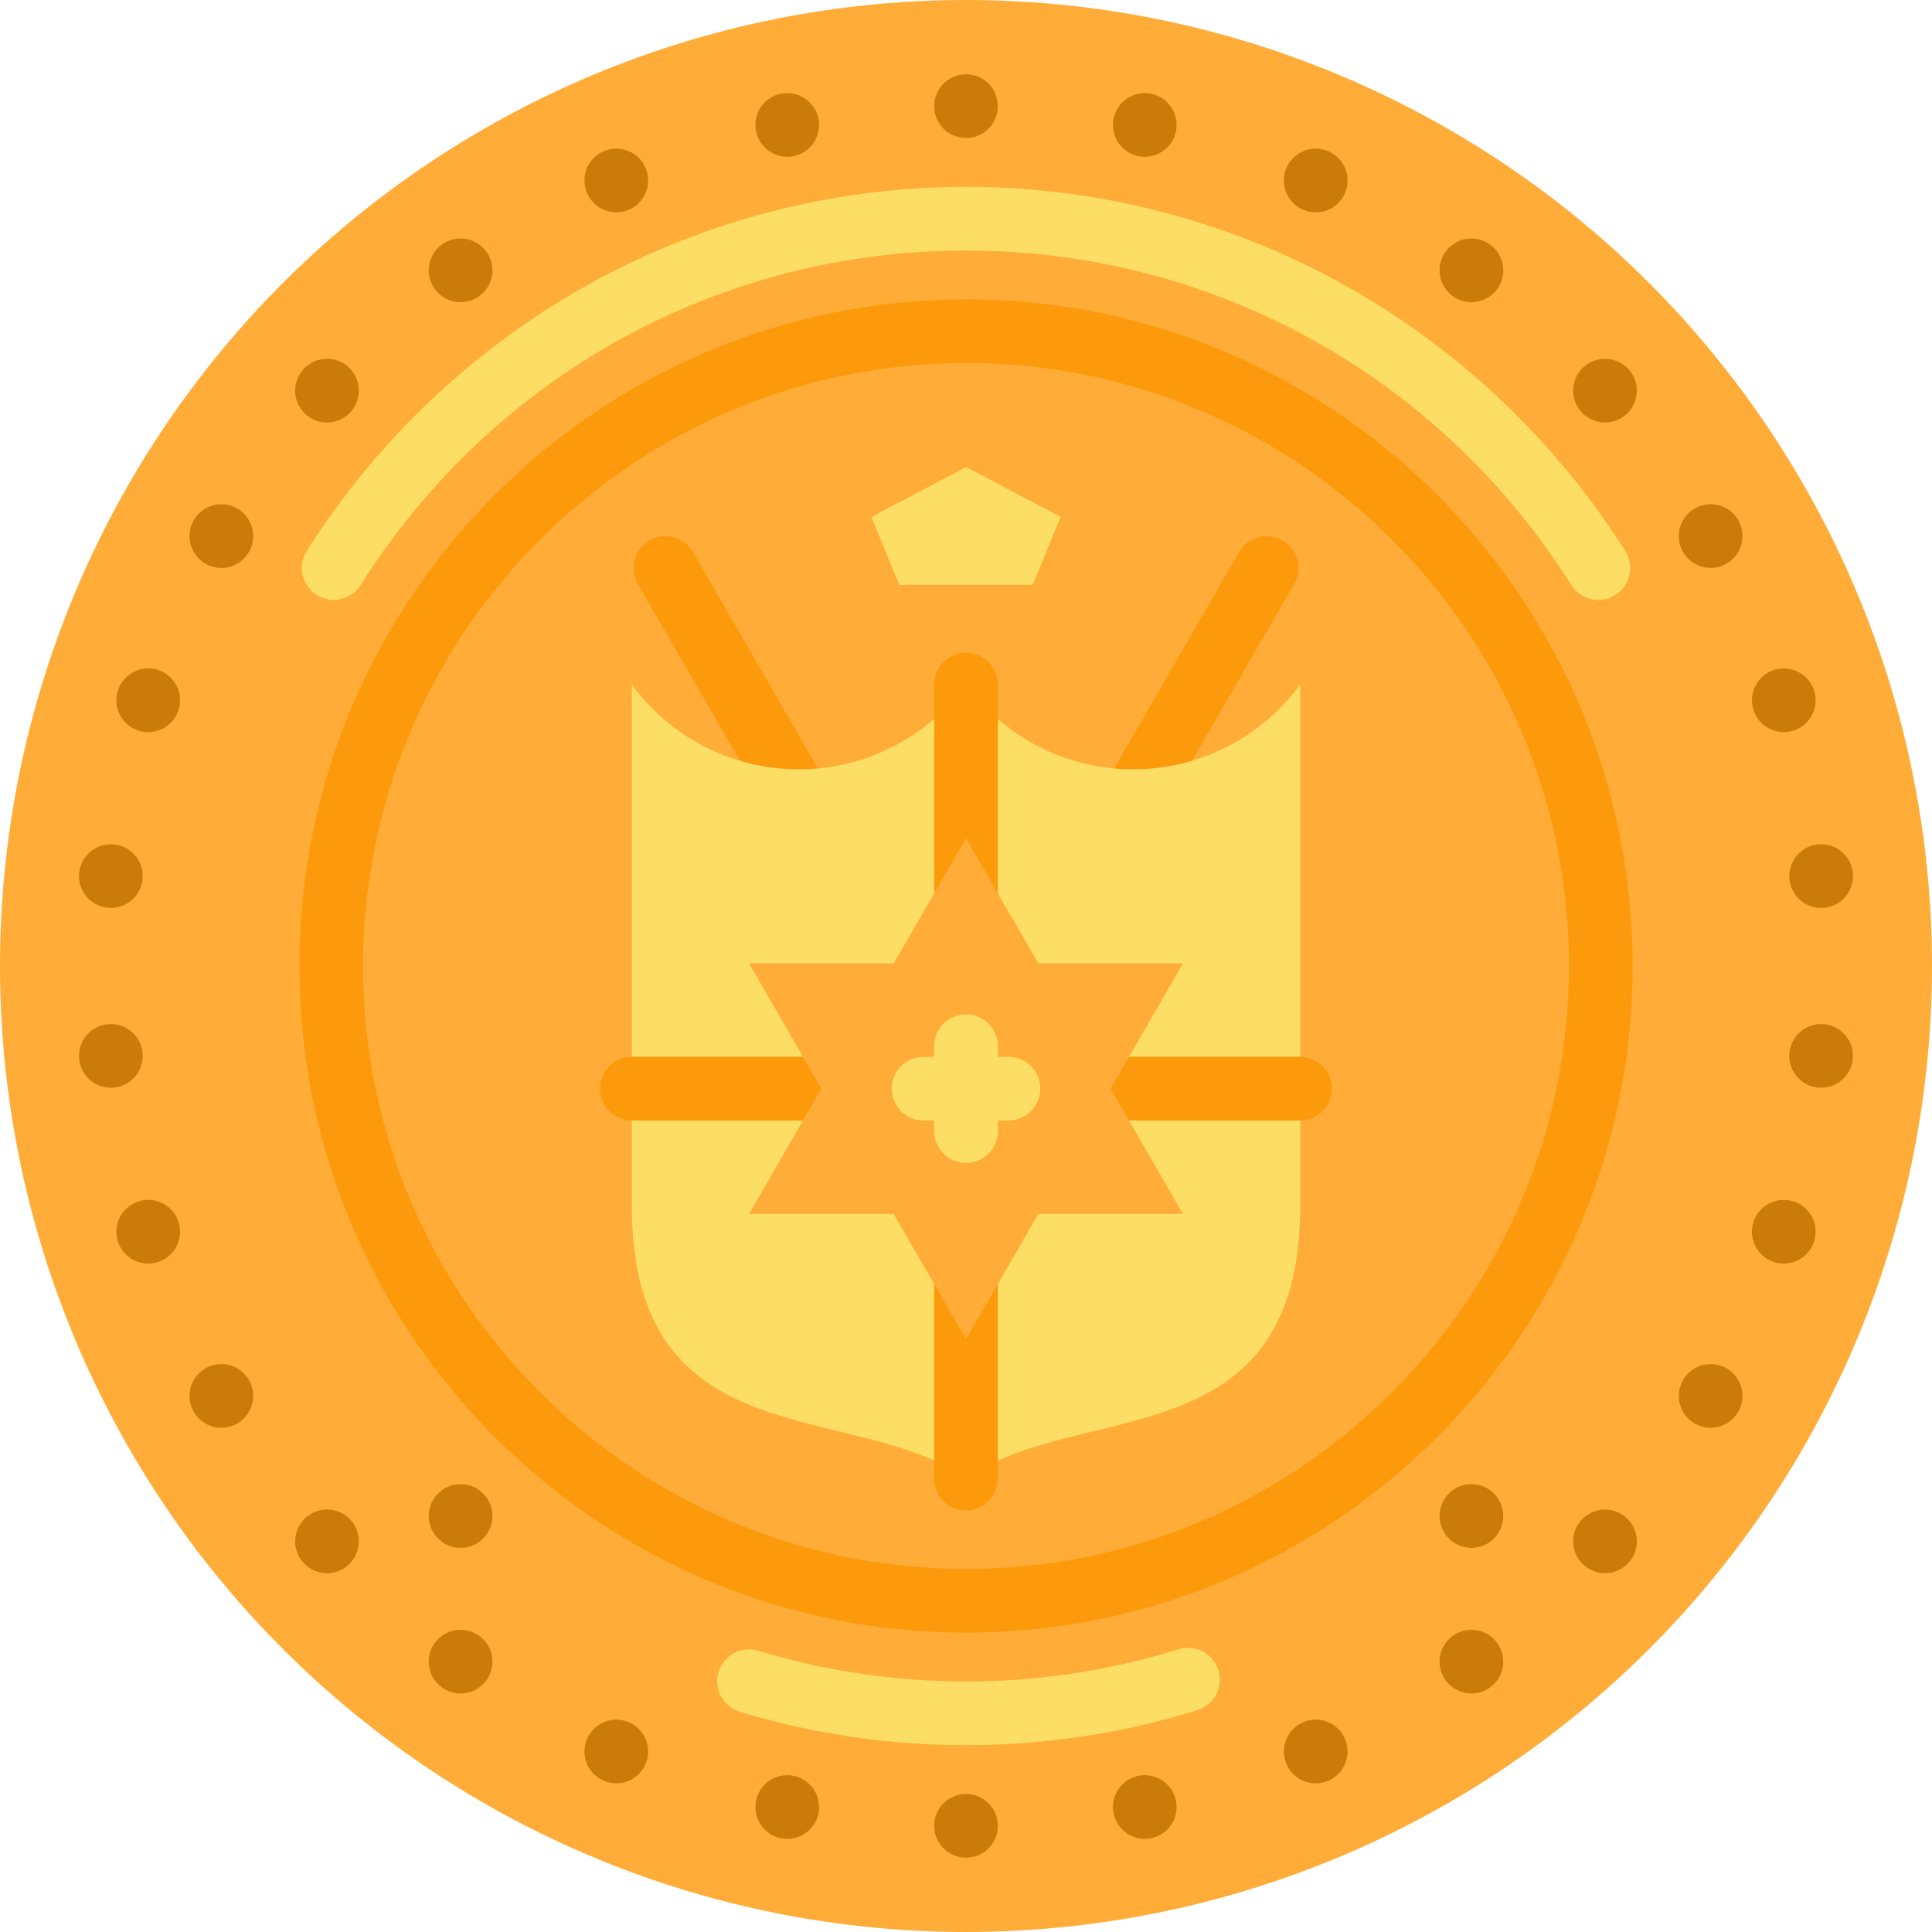 <?xml version="1.0" encoding="iso-8859-1"?>
<!-- Uploaded to: SVG Repo, www.svgrepo.com, Generator: SVG Repo Mixer Tools -->
<svg height="800px" width="800px" version="1.1" id="Layer_1" xmlns="http://www.w3.org/2000/svg" xmlns:xlink="http://www.w3.org/1999/xlink" 
	 viewBox="0 0 512 512" xml:space="preserve">
<circle style="fill:#FFAD38;" cx="256" cy="256" r="256"/>
<g>
	<path style="fill:#FCDE65;" d="M256,462.488c-20.408,0-40.58-2.985-59.953-8.874c-4.459-1.356-6.976-6.07-5.621-10.529
		c1.355-4.458,6.07-6.978,10.529-5.621c17.782,5.405,36.301,8.145,55.045,8.145c19.196,0,38.143-2.872,56.317-8.536
		c4.449-1.387,9.182,1.096,10.569,5.545c1.386,4.449-1.096,9.182-5.545,10.569C297.538,459.359,276.901,462.488,256,462.488z"/>
	<path style="fill:#FCDE65;" d="M423.578,158.975c-2.8,0-5.539-1.392-7.144-3.934c-35.06-55.51-95.035-88.65-160.434-88.65
		s-125.374,33.14-160.435,88.65c-2.489,3.941-7.7,5.118-11.643,2.629c-3.941-2.489-5.118-7.701-2.629-11.643
		c18.291-28.959,43.712-53.158,73.513-69.98C185.562,58.688,220.554,49.512,256,49.512s70.438,9.175,101.193,26.536
		c29.801,16.822,55.222,41.021,73.513,69.98c2.489,3.941,1.312,9.153-2.629,11.643C426.678,158.555,425.12,158.975,423.578,158.975z
		"/>
</g>
<path style="fill:#FD9A0C;" d="M256,432.668c-97.415,0-176.668-79.253-176.668-176.668S158.585,79.332,256,79.332
	S432.668,158.585,432.668,256S353.415,432.668,256,432.668z M256,96.211c-88.108,0-159.789,71.681-159.789,159.789
	S167.892,415.789,256,415.789S415.789,344.108,415.789,256S344.108,96.211,256,96.211z"/>
<polygon style="fill:#FCDE65;" points="256,123.78 281.067,136.991 273.676,155.007 256,155.007 238.324,155.007 230.933,136.991 
	"/>
<g>
	<path style="fill:#FD9A0C;" d="M183.654,146.321c-2.33-4.036-7.493-5.419-11.528-3.089c-4.036,2.33-5.419,7.492-3.089,11.528
		l37.181,64.399l14.617-8.44L183.654,146.321z"/>
	<path style="fill:#FD9A0C;" d="M339.876,143.232c-4.038-2.332-9.198-0.947-11.528,3.089l-37.181,64.399l14.617,8.44l37.181-64.399
		C345.295,150.724,343.912,145.562,339.876,143.232z"/>
</g>
<g>
	<circle style="fill:#CA7B0A;" cx="256" cy="28.132" r="8.44"/>
	<circle style="fill:#CA7B0A;" cx="208.626" cy="33.111" r="8.44"/>
	<circle style="fill:#CA7B0A;" cx="163.322" cy="47.832" r="8.44"/>
	<circle style="fill:#CA7B0A;" cx="122.059" cy="71.646" r="8.44"/>
	<circle style="fill:#CA7B0A;" cx="86.657" cy="103.525" r="8.44"/>
	<circle style="fill:#CA7B0A;" cx="58.661" cy="142.066" r="8.44"/>
	<circle style="fill:#CA7B0A;" cx="39.284" cy="185.58" r="8.44"/>
	<circle style="fill:#CA7B0A;" cx="29.381" cy="232.178" r="8.44"/>
	<circle style="fill:#CA7B0A;" cx="29.381" cy="279.822" r="8.44"/>
	<circle style="fill:#CA7B0A;" cx="39.284" cy="326.42" r="8.44"/>
	<circle style="fill:#CA7B0A;" cx="58.661" cy="369.934" r="8.44"/>
	<circle style="fill:#CA7B0A;" cx="86.657" cy="408.475" r="8.44"/>
	<circle style="fill:#CA7B0A;" cx="122.059" cy="440.354" r="8.44"/>
	<circle style="fill:#CA7B0A;" cx="163.322" cy="464.165" r="8.44"/>
	<circle style="fill:#CA7B0A;" cx="208.626" cy="478.883" r="8.44"/>
	<circle style="fill:#CA7B0A;" cx="256" cy="483.868" r="8.44"/>
	<circle style="fill:#CA7B0A;" cx="303.374" cy="478.883" r="8.44"/>
	<circle style="fill:#CA7B0A;" cx="348.678" cy="464.165" r="8.44"/>
	<circle style="fill:#CA7B0A;" cx="389.941" cy="440.354" r="8.44"/>
	<circle style="fill:#CA7B0A;" cx="425.343" cy="408.475" r="8.44"/>
	<circle style="fill:#CA7B0A;" cx="453.339" cy="369.934" r="8.44"/>
	<circle style="fill:#CA7B0A;" cx="472.717" cy="326.42" r="8.44"/>
	<circle style="fill:#CA7B0A;" cx="482.619" cy="279.822" r="8.44"/>
	<circle style="fill:#CA7B0A;" cx="482.619" cy="232.178" r="8.44"/>
	<circle style="fill:#CA7B0A;" cx="472.717" cy="185.58" r="8.44"/>
	<circle style="fill:#CA7B0A;" cx="453.339" cy="142.066" r="8.44"/>
	<circle style="fill:#CA7B0A;" cx="425.343" cy="103.525" r="8.44"/>
	<circle style="fill:#CA7B0A;" cx="389.941" cy="71.646" r="8.44"/>
	<circle style="fill:#CA7B0A;" cx="348.678" cy="47.832" r="8.44"/>
	<circle style="fill:#CA7B0A;" cx="303.374" cy="33.111" r="8.44"/>
	<circle style="fill:#CA7B0A;" cx="122.059" cy="401.757" r="8.44"/>
	<circle style="fill:#CA7B0A;" cx="389.941" cy="401.757" r="8.44"/>
</g>
<path style="fill:#FCDE65;" d="M300.263,203.886c-18.184,0-34.274-8.875-44.263-22.446c-10.07,13.571-26.121,22.446-44.3,22.446
	c-18.183,0-34.272-8.875-44.262-22.446v138.112c0,67.51,58.911,51.173,88.563,72.315c29.651-21.142,88.563-4.805,88.563-72.315
	V181.44C334.534,195.01,318.441,203.886,300.263,203.886z"/>
<g>
	<path style="fill:#FD9A0C;" d="M256,400.306c-4.661,0-8.44-3.779-8.44-8.44V181.44c0-4.661,3.779-8.44,8.44-8.44
		c4.661,0,8.44,3.779,8.44,8.44v210.426C264.44,396.528,260.661,400.306,256,400.306z"/>
	<path style="fill:#FD9A0C;" d="M344.563,296.948H167.438c-4.661,0-8.44-3.779-8.44-8.44s3.779-8.44,8.44-8.44h177.124
		c4.661,0,8.44,3.779,8.44,8.44S349.223,296.948,344.563,296.948z"/>
</g>
<polygon style="fill:#FFAD38;" points="256,222.117 275.167,255.31 313.496,255.312 294.334,288.508 313.496,321.704 
	275.167,321.706 256,354.899 236.833,321.706 198.504,321.704 217.666,288.508 198.504,255.312 236.833,255.31 "/>
<path style="fill:#FCDE65;" d="M267.246,280.069h-2.806v-2.806c0-4.661-3.779-8.44-8.44-8.44c-4.661,0-8.44,3.779-8.44,8.44v2.806
	h-2.806c-4.661,0-8.44,3.779-8.44,8.44s3.779,8.44,8.44,8.44h2.806v2.806c0,4.661,3.779,8.44,8.44,8.44
	c4.661,0,8.44-3.779,8.44-8.44v-2.806h2.806c4.661,0,8.44-3.779,8.44-8.44S271.907,280.069,267.246,280.069z"/>
</svg>
